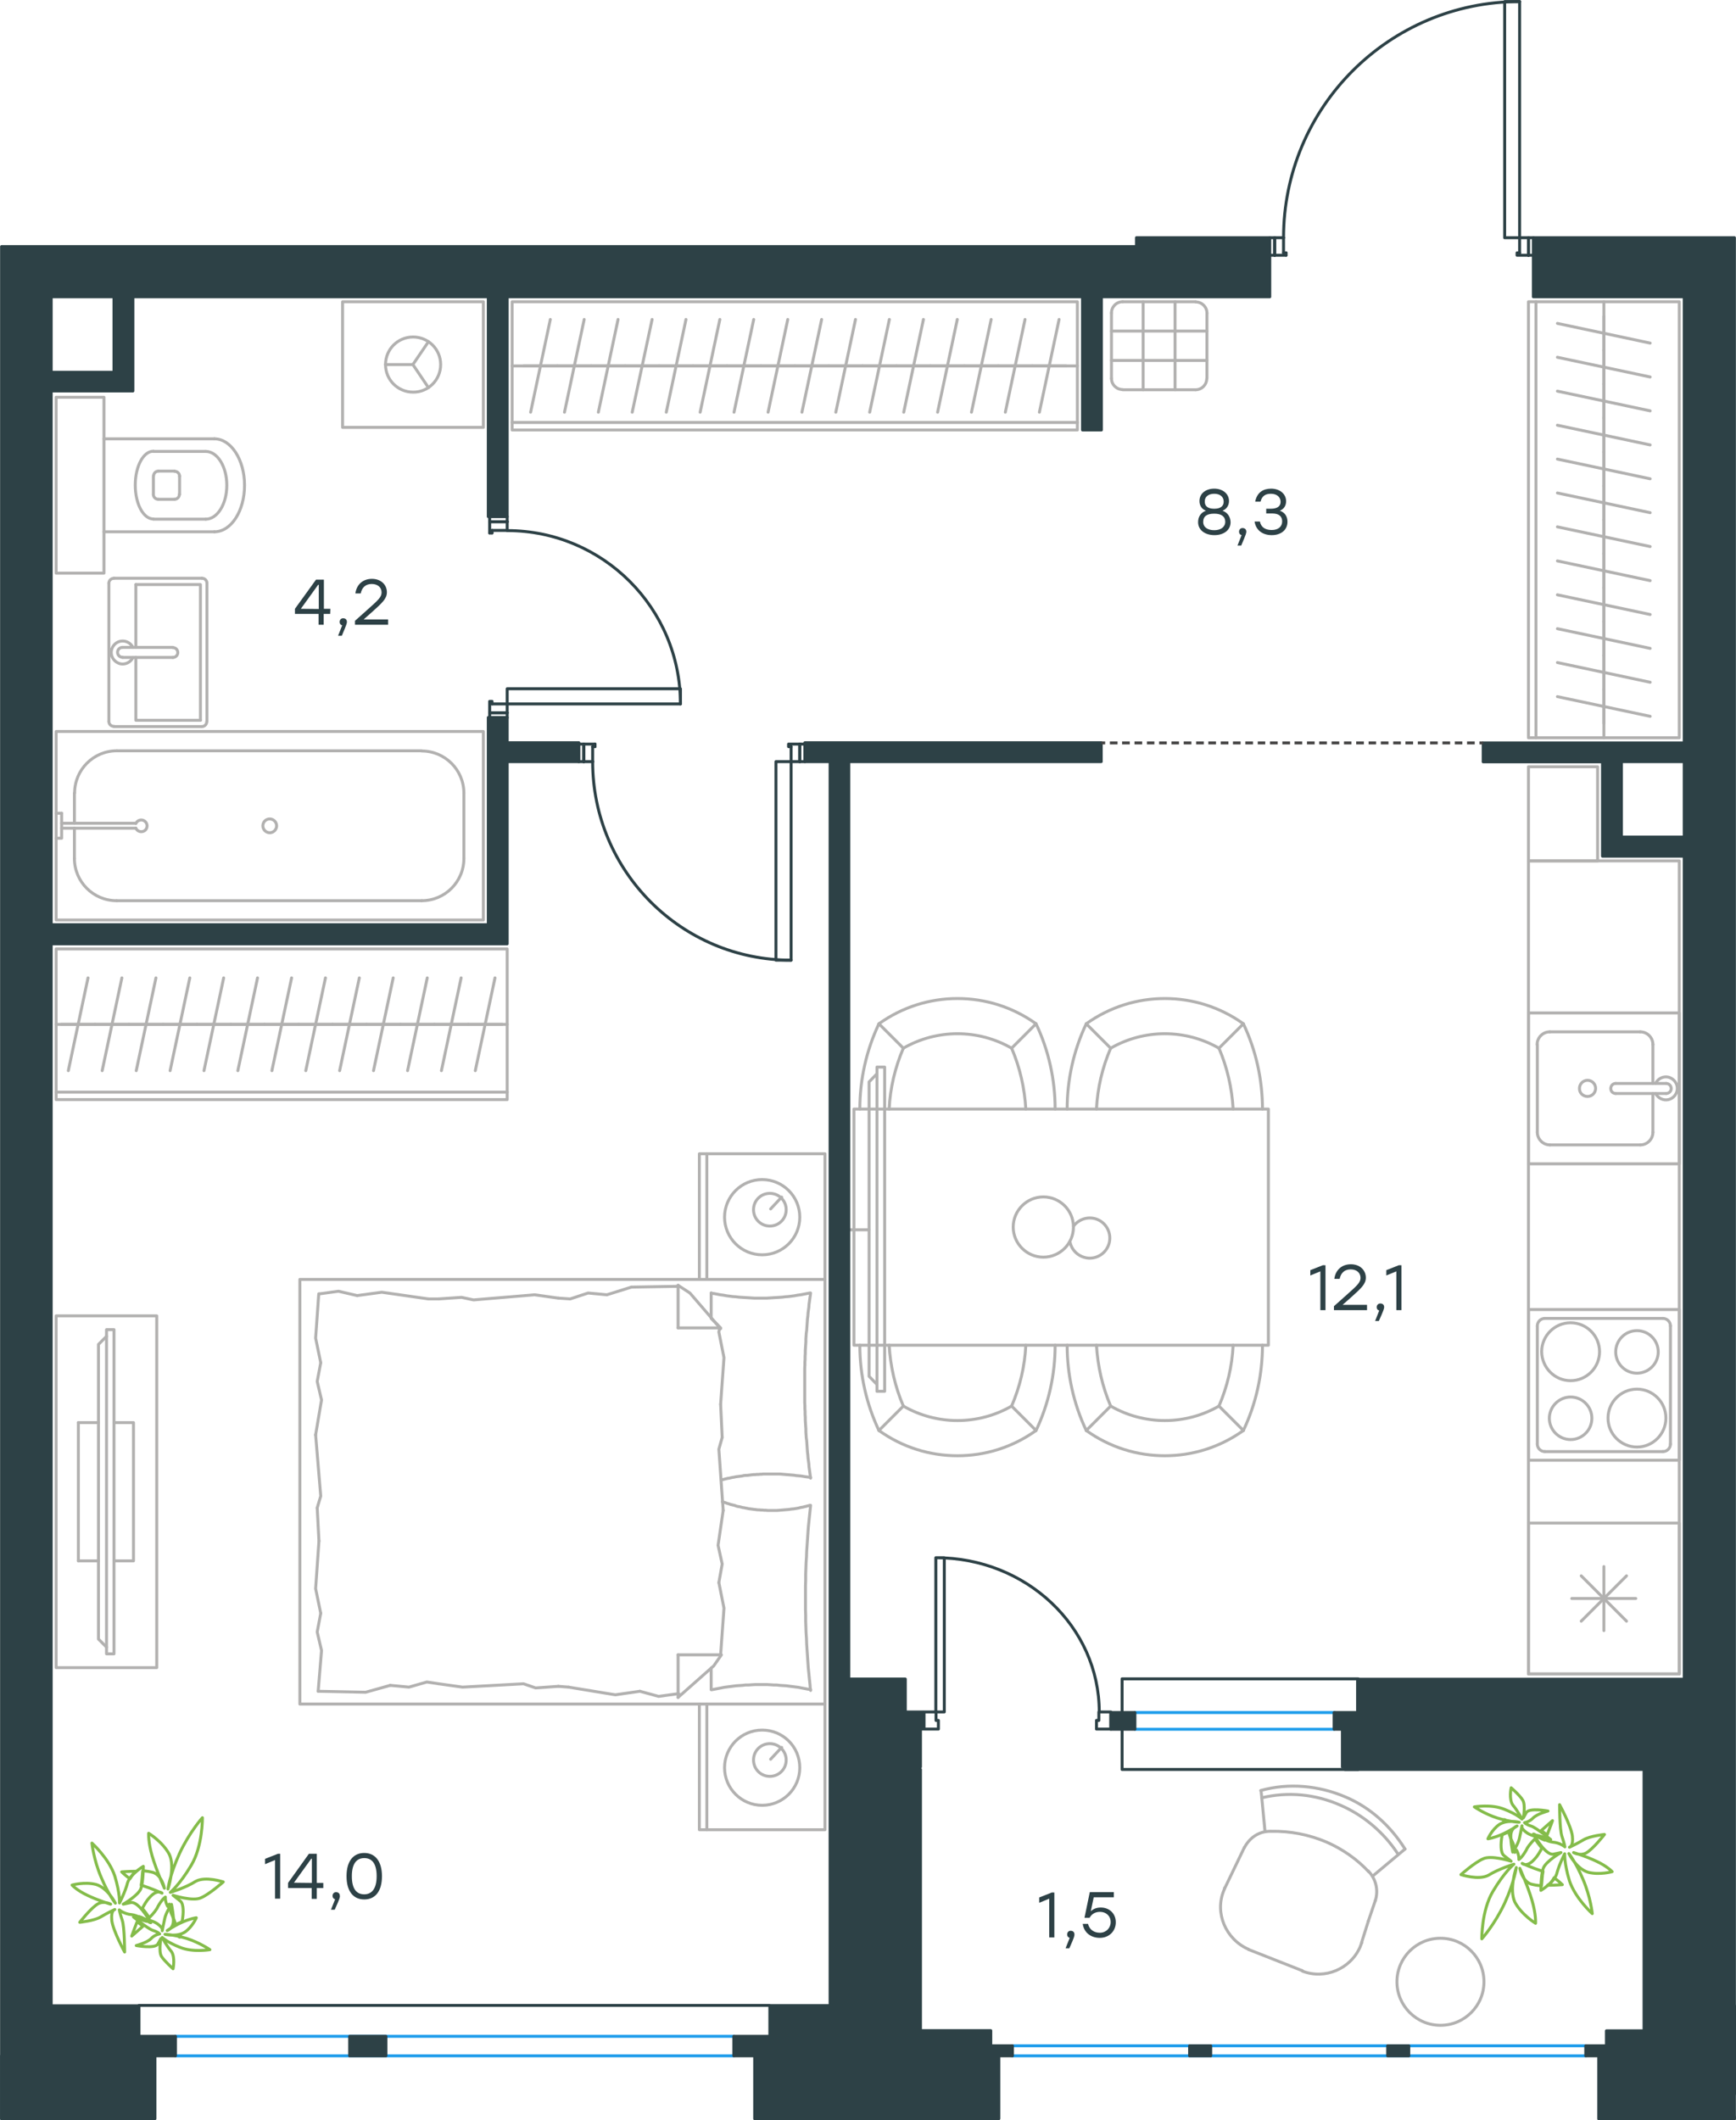<?xml version="1.0" encoding="utf-8"?>
<!-- Generator: Adobe Illustrator 26.5.0, SVG Export Plug-In . SVG Version: 6.00 Build 0)  -->
<svg version="1.1" id="Слой_1" xmlns:xodm="http://www.corel.com/coreldraw/odm/2003"
	 xmlns="http://www.w3.org/2000/svg" xmlns:xlink="http://www.w3.org/1999/xlink" x="0px" y="0px" viewBox="0 0 881.7 1076.5"
	 style="enable-background:new 0 0 881.7 1076.5;" xml:space="preserve">
<style type="text/css">
	.st0{fill:none;stroke:#2D4146;stroke-width:1.5;stroke-linecap:round;stroke-linejoin:round;stroke-miterlimit:10;}
	.st1{fill:none;stroke:#B2B1B0;stroke-width:1.5;stroke-linecap:round;stroke-linejoin:round;stroke-miterlimit:10;}
	.st2{fill:#2D4146;}
	.st3{fill:#2D4146;stroke:#2D4146;stroke-width:1.5;stroke-linecap:round;stroke-linejoin:round;stroke-miterlimit:10;}
	
		.st4{fill-rule:evenodd;clip-rule:evenodd;fill:#2D4146;stroke:#2D4146;stroke-width:1.5;stroke-linecap:round;stroke-linejoin:round;stroke-miterlimit:10;}
	.st5{fill:none;stroke:#1D9CEB;stroke-width:1.5;stroke-linecap:round;stroke-linejoin:round;stroke-miterlimit:10;}
	.st6{fill:none;stroke:#434242;stroke-width:1.5;stroke-miterlimit:10;}
	.st7{fill:none;stroke:#84BC4A;stroke-width:1.5;stroke-linecap:round;stroke-linejoin:round;stroke-miterlimit:10;}
</style>
<g id="Слой_x0020_1">
	<g id="_3010974332480">
		<g>
			<line class="st0" x1="647.4" y1="120.7" x2="644.9" y2="120.7"/>
			<polyline class="st0" points="778.8,120.7 776.3,120.7 771.8,120.7 			"/>
			<line class="st0" x1="651.9" y1="120.7" x2="647.4" y2="120.7"/>
			<path class="st0" d="M771.8,0.8c-66.2,0-119.9,53.7-119.9,119.9"/>
			<line class="st0" x1="647.4" y1="129.6" x2="653.2" y2="129.6"/>
			<line class="st0" x1="776.3" y1="129.6" x2="778.8" y2="129.6"/>
			<line class="st0" x1="771.8" y1="120.7" x2="771.8" y2="128.4"/>
			<polyline class="st0" points="776.3,129.6 770.5,129.6 770.5,128.4 771.8,128.4 			"/>
			<line class="st0" x1="651.9" y1="128.4" x2="653.2" y2="128.4"/>
			<line class="st0" x1="644.9" y1="129.6" x2="647.4" y2="129.6"/>
			<line class="st0" x1="651.9" y1="120.7" x2="651.9" y2="128.4"/>
			<line class="st0" x1="653.2" y1="128.4" x2="653.2" y2="129.6"/>
			<line class="st0" x1="776.3" y1="120.7" x2="776.3" y2="129.6"/>
			<line class="st0" x1="647.4" y1="120.7" x2="647.4" y2="129.6"/>
			<line class="st0" x1="776.3" y1="120.7" x2="776.3" y2="129.6"/>
			<line class="st0" x1="647.4" y1="120.7" x2="647.4" y2="129.6"/>
			<polygon class="st0" points="771.8,92.6 771.8,0.8 764.2,0.8 764.2,28.7 764.2,120.7 771.8,120.7 			"/>
			<line class="st0" x1="257.6" y1="264.9" x2="257.6" y2="262.3"/>
			<polyline class="st0" points="257.6,364.4 257.6,361.9 257.6,357.4 			"/>
			<line class="st0" x1="257.6" y1="269.3" x2="257.6" y2="264.9"/>
			<path class="st0" d="M345.6,357.4c0-48.6-39.4-88-88-88"/>
			<line class="st0" x1="248.7" y1="264.9" x2="248.7" y2="270.6"/>
			<line class="st0" x1="248.7" y1="361.9" x2="248.7" y2="364.4"/>
			<line class="st0" x1="257.6" y1="357.4" x2="249.9" y2="357.4"/>
			<polyline class="st0" points="248.7,361.9 248.7,356.1 249.9,356.1 249.9,357.4 			"/>
			<line class="st0" x1="249.9" y1="269.3" x2="249.9" y2="270.6"/>
			<line class="st0" x1="248.7" y1="262.3" x2="248.7" y2="264.9"/>
			<line class="st0" x1="257.6" y1="269.3" x2="249.9" y2="269.3"/>
			<line class="st0" x1="249.9" y1="270.6" x2="248.7" y2="270.6"/>
			<line class="st0" x1="257.6" y1="361.9" x2="248.7" y2="361.9"/>
			<line class="st0" x1="257.6" y1="264.9" x2="248.7" y2="264.9"/>
			<line class="st0" x1="257.6" y1="361.9" x2="248.7" y2="361.9"/>
			<line class="st0" x1="257.6" y1="264.9" x2="248.7" y2="264.9"/>
			<polygon class="st0" points="285.7,357.4 345.6,357.4 345.6,349.7 317.7,349.7 257.6,349.7 257.6,357.4 			"/>
			<line class="st0" x1="296.5" y1="386.7" x2="293.9" y2="386.7"/>
			<polyline class="st0" points="408.8,386.7 406.2,386.7 401.8,386.7 			"/>
			<line class="st0" x1="301" y1="386.7" x2="296.5" y2="386.7"/>
			<path class="st0" d="M301,386.7c0,55.7,45.1,100.8,100.8,100.8"/>
			<line class="st0" x1="296.5" y1="377.8" x2="302.2" y2="377.8"/>
			<line class="st0" x1="406.2" y1="377.8" x2="408.8" y2="377.8"/>
			<line class="st0" x1="401.8" y1="386.7" x2="401.8" y2="379.1"/>
			<polyline class="st0" points="406.2,377.8 400.5,377.8 400.5,379.1 401.8,379.1 			"/>
			<line class="st0" x1="301" y1="379.1" x2="302.2" y2="379.1"/>
			<line class="st0" x1="293.9" y1="377.8" x2="296.5" y2="377.8"/>
			<line class="st0" x1="301" y1="386.7" x2="301" y2="379.1"/>
			<line class="st0" x1="302.2" y1="379.1" x2="302.2" y2="377.8"/>
			<line class="st0" x1="406.2" y1="386.7" x2="406.2" y2="377.8"/>
			<line class="st0" x1="296.5" y1="386.7" x2="296.5" y2="377.8"/>
			<line class="st0" x1="406.2" y1="386.7" x2="406.2" y2="377.8"/>
			<line class="st0" x1="296.5" y1="386.7" x2="296.5" y2="377.8"/>
			<polygon class="st0" points="401.8,487.5 394.1,487.5 394.1,459.6 394.1,386.7 401.8,386.7 401.8,414.8 			"/>
		</g>
		<g>
			<line class="st1" x1="37.8" y1="435.9" x2="37.8" y2="420.5"/>
			<path class="st1" d="M69,420.5c0.6,1.3,2,2,3.4,1.7c1.4-0.3,2.3-1.5,2.3-2.9s-1-2.6-2.3-2.9c-1.4-0.3-2.8,0.4-3.4,1.7"/>
			<line class="st1" x1="31.3" y1="420.5" x2="69" y2="420.5"/>
			<line class="st1" x1="31.3" y1="418" x2="69" y2="418"/>
			<line class="st1" x1="31.3" y1="412.9" x2="28.5" y2="412.9"/>
			<polyline class="st1" points="31.3,412.9 31.3,425.6 28.5,425.6 			"/>
			<path class="st1" d="M133.5,419.3c0,1.9,1.6,3.5,3.5,3.5c1.9,0,3.5-1.6,3.5-3.5c0-1.9-1.6-3.5-3.5-3.5
				C135.1,415.8,133.5,417.3,133.5,419.3z"/>
			<path class="st1" d="M37.8,435.9c0,11.8,9.6,21.4,21.4,21.4"/>
			<path class="st1" d="M59.3,381.2c-11.8,0-21.4,9.6-21.4,21.4"/>
			<path class="st1" d="M214.2,457.3c11.8,0,21.4-9.6,21.4-21.4"/>
			<path class="st1" d="M235.6,402.7c0-11.8-9.6-21.4-21.4-21.4"/>
			<line class="st1" x1="37.8" y1="402.7" x2="37.8" y2="418"/>
			<line class="st1" x1="59.3" y1="457.3" x2="214.2" y2="457.3"/>
			<line class="st1" x1="235.6" y1="435.9" x2="235.6" y2="402.7"/>
			<line class="st1" x1="214.2" y1="381.2" x2="59.3" y2="381.2"/>
			<polygon class="st1" points="28.5,371.4 28.5,467.1 245.5,467.1 245.5,371.4 			"/>
			<line class="st1" x1="69" y1="328.7" x2="69" y2="296.8"/>
			<polyline class="st1" points="69,333.8 69,365.7 101.8,365.7 			"/>
			<polyline class="st1" points="101.8,365.7 101.8,296.8 69,296.8 			"/>
			<path class="st1" d="M105.1,296.1c0-1.4-1.1-2.5-2.5-2.5"/>
			<path class="st1" d="M102.5,368.9c1.4,0,2.5-1.1,2.5-2.5"/>
			<path class="st1" d="M57.9,293.6c-1.4,0-2.6,1.1-2.6,2.5"/>
			<path class="st1" d="M55.3,366.3c0,1.4,1.1,2.5,2.6,2.5"/>
			<path class="st1" d="M87.8,333.8c1.4,0,2.5-1.1,2.5-2.5c0-1.4-1.1-2.5-2.5-2.5"/>
			<line class="st1" x1="62.2" y1="328.7" x2="87.8" y2="328.7"/>
			<path class="st1" d="M62.2,328.7c-1.4,0-2.5,1.1-2.5,2.5c0,1.4,1.1,2.5,2.5,2.5"/>
			<line class="st1" x1="62.2" y1="333.8" x2="87.8" y2="333.8"/>
			<path class="st1" d="M67.5,328.7c-1.2-2.4-3.9-3.7-6.5-3.1c-2.6,0.6-4.5,3-4.5,5.7c0,2.7,1.9,5,4.5,5.7c2.6,0.6,5.3-0.7,6.5-3.1"
				/>
			<line class="st1" x1="57.9" y1="293.6" x2="102.5" y2="293.6"/>
			<line class="st1" x1="105.1" y1="296.1" x2="105.1" y2="366.3"/>
			<line class="st1" x1="102.5" y1="368.9" x2="57.9" y2="368.9"/>
			<line class="st1" x1="55.3" y1="366.3" x2="55.3" y2="296.1"/>
			<path class="st1" d="M91.2,241.8c0-1.4-1.1-2.5-2.5-2.5"/>
			<path class="st1" d="M88.6,253.5c1.4,0,2.5-1.1,2.5-2.5"/>
			<path class="st1" d="M80.5,239.2c-1.4,0-2.5,1.1-2.5,2.5"/>
			<path class="st1" d="M77.9,251c0,1.4,1.1,2.5,2.5,2.5"/>
			<line class="st1" x1="80.5" y1="239.2" x2="88.6" y2="239.2"/>
			<line class="st1" x1="91.2" y1="241.8" x2="91.2" y2="251"/>
			<line class="st1" x1="88.6" y1="253.5" x2="80.5" y2="253.5"/>
			<line class="st1" x1="77.9" y1="251" x2="77.9" y2="241.8"/>
			<path class="st1" d="M77.9,229.1c-5.1,0-9.2,7.7-9.2,17.2c0,9.5,4.1,17.2,9.2,17.2"/>
			<line class="st1" x1="104.5" y1="229.2" x2="77.9" y2="229.2"/>
			<path class="st1" d="M104.5,263.6c5.9,0,10.7-7.7,10.7-17.2c0-9.5-4.8-17.2-10.7-17.2"/>
			<line class="st1" x1="104.5" y1="263.6" x2="77.9" y2="263.6"/>
			<path class="st1" d="M108.9,270c8.5,0,15.3-10.6,15.3-23.6c0-13-6.9-23.6-15.3-23.6"/>
			<line class="st1" x1="108.9" y1="222.8" x2="52.8" y2="222.8"/>
			<line class="st1" x1="108.9" y1="270" x2="52.8" y2="270"/>
			<polygon class="st1" points="28.5,201.7 52.8,201.7 52.8,291 28.5,291 			"/>
			<polyline class="st1" points="217.6,173.5 209.7,185.1 217.6,196.8 			"/>
			<line class="st1" x1="209.7" y1="185.1" x2="195.7" y2="185.1"/>
			<path class="st1" d="M223.8,185.1c0-7.8-6.3-14-14-14c-7.8,0-14,6.3-14,14c0,7.8,6.3,14,14,14
				C217.5,199.2,223.8,192.9,223.8,185.1z"/>
			<polygon class="st1" points="245.5,153.2 245.5,217 174,217 174,153.2 			"/>
			<path class="st1" d="M797.7,701c8.1,0,14.7-6.6,14.7-14.7c0-8.1-6.6-14.7-14.7-14.7s-14.7,6.6-14.7,14.7
				C783.1,694.4,789.6,701,797.7,701z"/>
			<path class="st1" d="M797.7,730.9c6,0,10.8-4.9,10.8-10.8c0-6-4.9-10.8-10.8-10.8s-10.8,4.9-10.8,10.8
				C786.9,726,791.7,730.9,797.7,730.9z"/>
			<path class="st1" d="M831.4,734.7c8.1,0,14.7-6.6,14.7-14.7c0-8.1-6.6-14.7-14.7-14.7c-8.1,0-14.7,6.6-14.7,14.7
				C816.7,728.1,823.3,734.7,831.4,734.7z"/>
			<path class="st1" d="M831.4,697.2c6,0,10.8-4.9,10.8-10.8c0-6-4.9-10.8-10.8-10.8c-6,0-10.8,4.9-10.8,10.8
				C820.6,692.3,825.4,697.2,831.4,697.2z"/>
			<path class="st1" d="M780.8,733.2c0,2.1,1.7,3.8,3.8,3.8"/>
			<path class="st1" d="M784.6,669.4c-2.1,0-3.8,1.7-3.8,3.8"/>
			<path class="st1" d="M844.6,737c2.1,0,3.8-1.7,3.8-3.8"/>
			<path class="st1" d="M848.4,673.2c0-2.1-1.7-3.8-3.8-3.8"/>
			<line class="st1" x1="780.8" y1="733.2" x2="780.8" y2="673.2"/>
			<line class="st1" x1="844.6" y1="737" x2="784.6" y2="737"/>
			<line class="st1" x1="848.4" y1="673.2" x2="848.4" y2="733.2"/>
			<line class="st1" x1="784.6" y1="669.4" x2="844.6" y2="669.4"/>
			<polygon class="st1" points="852.9,741.4 776.3,741.4 776.3,664.9 852.9,664.9 			"/>
			<polygon class="st1" points="852.9,437.1 852.9,849.9 776.3,849.9 776.3,437.1 			"/>
			<line class="st1" x1="839.5" y1="574.9" x2="839.5" y2="555.2"/>
			<path class="st1" d="M806.3,556.7c2.3,0,4.1-1.9,4.1-4.1c0-2.3-1.9-4.1-4.1-4.1c-2.3,0-4.1,1.9-4.1,4.1
				C802.1,554.9,804,556.7,806.3,556.7z"/>
			<path class="st1" d="M820.6,550.1c-1.4,0-2.5,1.1-2.5,2.6c0,1.4,1.1,2.5,2.5,2.5"/>
			<line class="st1" x1="846.2" y1="555.2" x2="820.6" y2="555.2"/>
			<path class="st1" d="M846.2,555.2c1.4,0,2.6-1.1,2.6-2.5c0-1.4-1.1-2.6-2.6-2.6"/>
			<line class="st1" x1="846.2" y1="550.1" x2="820.6" y2="550.1"/>
			<path class="st1" d="M840.9,555.2c1.2,2.4,3.9,3.7,6.5,3.1c2.6-0.6,4.5-3,4.5-5.7c0-2.7-1.9-5-4.5-5.7c-2.6-0.6-5.3,0.7-6.5,3.1"
				/>
			<path class="st1" d="M833.1,581.3c3.5,0,6.4-2.9,6.4-6.4"/>
			<path class="st1" d="M839.5,530.3c0-3.5-2.9-6.4-6.4-6.4"/>
			<path class="st1" d="M780.8,574.9c0,3.5,2.9,6.4,6.4,6.4"/>
			<path class="st1" d="M787.1,523.9c-3.5,0-6.4,2.9-6.4,6.4"/>
			<line class="st1" x1="833.1" y1="581.3" x2="787.1" y2="581.3"/>
			<line class="st1" x1="780.8" y1="574.9" x2="780.8" y2="530.3"/>
			<line class="st1" x1="787.1" y1="523.9" x2="833.1" y2="523.9"/>
			<line class="st1" x1="839.5" y1="530.3" x2="839.5" y2="550.1"/>
			<polygon class="st1" points="852.9,590.9 776.3,590.9 776.3,514.3 852.9,514.3 			"/>
			<line class="st1" x1="803.1" y1="800.1" x2="826.1" y2="823.1"/>
			<line class="st1" x1="803.1" y1="823.1" x2="826.1" y2="800.1"/>
			<line class="st1" x1="814.6" y1="795.4" x2="814.6" y2="827.9"/>
			<line class="st1" x1="798.3" y1="811.6" x2="830.8" y2="811.6"/>
			<polygon class="st1" points="776.3,773.3 776.3,849.9 852.9,849.9 852.9,773.3 			"/>
			<line class="st1" x1="814.6" y1="160.6" x2="814.6" y2="177.8"/>
			<line class="st1" x1="838.1" y1="174.2" x2="791" y2="164.2"/>
			<line class="st1" x1="814.6" y1="177.8" x2="814.6" y2="195"/>
			<line class="st1" x1="838.1" y1="191.4" x2="791" y2="181.4"/>
			<line class="st1" x1="814.6" y1="195" x2="814.6" y2="212.2"/>
			<line class="st1" x1="838.1" y1="208.6" x2="791" y2="198.6"/>
			<line class="st1" x1="814.6" y1="212.2" x2="814.6" y2="229.5"/>
			<line class="st1" x1="838.1" y1="225.9" x2="791" y2="215.9"/>
			<line class="st1" x1="814.6" y1="229.5" x2="814.6" y2="246.7"/>
			<line class="st1" x1="838.1" y1="243.1" x2="791" y2="233.1"/>
			<line class="st1" x1="814.6" y1="246.7" x2="814.6" y2="263.9"/>
			<line class="st1" x1="838.1" y1="260.3" x2="791" y2="250.3"/>
			<line class="st1" x1="814.6" y1="153.2" x2="814.6" y2="374.6"/>
			<line class="st1" x1="814.6" y1="263.9" x2="814.6" y2="281.1"/>
			<line class="st1" x1="838.1" y1="277.5" x2="791" y2="267.5"/>
			<line class="st1" x1="814.6" y1="281.1" x2="814.6" y2="298.4"/>
			<line class="st1" x1="838.1" y1="294.8" x2="791" y2="284.8"/>
			<line class="st1" x1="814.6" y1="298.4" x2="814.6" y2="315.6"/>
			<line class="st1" x1="838.1" y1="312" x2="791" y2="302"/>
			<line class="st1" x1="814.6" y1="315.6" x2="814.6" y2="332.8"/>
			<line class="st1" x1="838.1" y1="329.2" x2="791" y2="319.2"/>
			<line class="st1" x1="814.6" y1="332.8" x2="814.6" y2="350"/>
			<line class="st1" x1="838.1" y1="346.4" x2="791" y2="336.4"/>
			<line class="st1" x1="814.6" y1="350" x2="814.6" y2="367.3"/>
			<line class="st1" x1="838.1" y1="363.7" x2="791" y2="353.7"/>
			<line class="st1" x1="780.1" y1="153.2" x2="780.1" y2="374.6"/>
			<polygon class="st1" points="852.9,374.6 776.3,374.6 776.3,153.2 852.9,153.2 			"/>
			<path class="st1" d="M564.5,192.1c0,3.2,2.6,5.7,5.7,5.7"/>
			<path class="st1" d="M607.2,197.9c3.2,0,5.7-2.6,5.7-5.7"/>
			<path class="st1" d="M613,159c0-3.2-2.6-5.7-5.7-5.7"/>
			<path class="st1" d="M570.2,153.2c-3.2,0-5.7,2.6-5.7,5.7"/>
			<line class="st1" x1="596.8" y1="153.2" x2="596.8" y2="197.9"/>
			<line class="st1" x1="580.6" y1="153.2" x2="580.6" y2="197.9"/>
			<line class="st1" x1="564.5" y1="168.1" x2="613" y2="168.1"/>
			<line class="st1" x1="564.5" y1="183" x2="613" y2="183"/>
			<line class="st1" x1="613" y1="159" x2="613" y2="192.1"/>
			<line class="st1" x1="607.2" y1="197.9" x2="570.2" y2="197.9"/>
			<line class="st1" x1="564.5" y1="192.1" x2="564.5" y2="159"/>
			<line class="st1" x1="570.2" y1="153.2" x2="607.2" y2="153.2"/>
			<line class="st1" x1="265.9" y1="185.8" x2="283.1" y2="185.8"/>
			<line class="st1" x1="279.5" y1="162.2" x2="269.5" y2="209.3"/>
			<line class="st1" x1="283.1" y1="185.8" x2="300.3" y2="185.8"/>
			<line class="st1" x1="296.7" y1="162.2" x2="286.7" y2="209.3"/>
			<line class="st1" x1="300.3" y1="185.8" x2="317.5" y2="185.8"/>
			<line class="st1" x1="313.9" y1="162.2" x2="303.9" y2="209.3"/>
			<line class="st1" x1="317.5" y1="185.8" x2="334.8" y2="185.8"/>
			<line class="st1" x1="331.2" y1="162.2" x2="321.1" y2="209.3"/>
			<line class="st1" x1="334.8" y1="185.8" x2="352" y2="185.8"/>
			<line class="st1" x1="348.4" y1="162.2" x2="338.4" y2="209.3"/>
			<line class="st1" x1="352" y1="185.8" x2="369.2" y2="185.8"/>
			<line class="st1" x1="365.6" y1="162.2" x2="355.6" y2="209.3"/>
			<line class="st1" x1="369.2" y1="185.8" x2="386.4" y2="185.8"/>
			<line class="st1" x1="382.8" y1="162.2" x2="372.8" y2="209.3"/>
			<line class="st1" x1="386.4" y1="185.8" x2="403.7" y2="185.8"/>
			<line class="st1" x1="400.1" y1="162.2" x2="390.1" y2="209.3"/>
			<line class="st1" x1="403.7" y1="185.8" x2="420.9" y2="185.8"/>
			<line class="st1" x1="417.3" y1="162.2" x2="407.3" y2="209.3"/>
			<line class="st1" x1="420.9" y1="185.8" x2="438.1" y2="185.8"/>
			<line class="st1" x1="434.5" y1="162.2" x2="424.5" y2="209.3"/>
			<line class="st1" x1="260.1" y1="185.8" x2="547.2" y2="185.8"/>
			<line class="st1" x1="438.1" y1="185.8" x2="455.3" y2="185.8"/>
			<line class="st1" x1="451.7" y1="162.2" x2="441.7" y2="209.3"/>
			<line class="st1" x1="455.3" y1="185.8" x2="472.6" y2="185.8"/>
			<line class="st1" x1="469" y1="162.2" x2="459" y2="209.3"/>
			<line class="st1" x1="472.6" y1="185.8" x2="489.8" y2="185.8"/>
			<line class="st1" x1="486.2" y1="162.2" x2="476.2" y2="209.3"/>
			<line class="st1" x1="489.8" y1="185.8" x2="507" y2="185.8"/>
			<line class="st1" x1="503.4" y1="162.2" x2="493.4" y2="209.3"/>
			<line class="st1" x1="507" y1="185.8" x2="524.3" y2="185.8"/>
			<line class="st1" x1="520.6" y1="162.2" x2="510.6" y2="209.3"/>
			<line class="st1" x1="524.3" y1="185.8" x2="541.5" y2="185.8"/>
			<line class="st1" x1="537.9" y1="162.2" x2="527.9" y2="209.3"/>
			<line class="st1" x1="260.1" y1="214.5" x2="547.2" y2="214.5"/>
			<polygon class="st1" points="547.2,153.2 547.2,218.3 260.1,218.3 260.1,153.2 			"/>
			<line class="st1" x1="344.4" y1="653.1" x2="320.7" y2="653.5"/>
			<polyline class="st1" points="366,713 367.7,689.3 365.1,676.3 365.5,674.2 			"/>
			<polyline class="st1" points="366,840.2 367.7,816.5 365.1,803.5 			"/>
			<polyline class="st1" points="367.3,766.9 365.1,735.8 366.8,729.8 			"/>
			<polyline class="st1" points="365.1,803.5 366.8,794.1 364.7,784.6 367.3,766.9 			"/>
			<line class="st1" x1="366.8" y1="729.8" x2="366" y2="713"/>
			<polyline class="st1" points="361.2,656.5 362,656.7 362.8,656.8 364.3,657.1 365.9,657.4 367.4,657.6 369,657.9 370.6,658.1 
				372.1,658.3 373.7,658.4 375.3,658.6 376.9,658.7 378.4,658.8 380,658.9 381.6,659 383.1,659.1 384.7,659.1 385.5,659.1 
				386.2,659.1 387,659.1 387.8,659.1 388.6,659.1 389.4,659.1 391,659 392.6,658.9 394.2,658.8 395.8,658.7 397.3,658.6 
				398.9,658.4 400.4,658.3 402,658.1 403.5,657.9 405.1,657.6 406.6,657.4 408.2,657.1 409.7,656.8 411.2,656.5 			"/>
			<polyline class="st1" points="411.7,656.5 411.5,658 411.3,659.4 411.1,660.9 410.9,662.3 410.8,663.8 410.6,665.2 410.4,666.7 
				410.3,668.2 410.1,669.6 410,671.1 409.9,672.5 409.8,674 409.7,675.5 409.5,676.9 409.4,678.4 409.3,679.8 409.3,681.3 
				409.2,682.8 409.1,684.3 409,685.7 409,687.2 408.9,688.7 408.9,690.1 408.8,691.6 408.8,693.1 408.7,694.6 408.7,696.1 
				408.7,697.5 408.7,699 408.7,700.5 408.7,702 408.7,703.5 408.7,705 408.7,706.4 408.7,707.9 408.7,709.3 408.7,710.8 
				408.7,712.3 408.8,713.7 408.8,715.2 408.9,716.7 408.9,718.2 409,719.6 409,721.1 409.1,722.6 409.2,724.1 409.3,725.5 
				409.3,727 409.4,728.5 409.5,730 409.7,731.4 409.8,732.9 409.9,734.4 410,735.9 410.1,737.3 410.3,738.8 410.4,740.3 
				410.6,741.7 410.8,743.2 410.9,744.7 411.1,746.1 411.3,747.6 411.5,749.1 411.7,750.5 			"/>
			<polyline class="st1" points="288.8,856.6 312.5,860.5 325,858.7 			"/>
			<polyline class="st1" points="325,858.7 334.5,861.3 344,860 344.8,860 			"/>
			<line class="st1" x1="283.6" y1="856.2" x2="288.8" y2="856.6"/>
			<polyline class="st1" points="222.8,854.9 234.9,856.6 265.9,854.9 272,857 283.6,856.2 			"/>
			<polyline class="st1" points="161.6,858.7 185.7,859.2 198.2,855.7 			"/>
			<polyline class="st1" points="198.2,855.7 207.7,856.6 216.8,854 222.8,854.9 			"/>
			<polyline class="st1" points="217.6,659.5 193.9,656.1 181.4,657.8 			"/>
			<polyline class="st1" points="181.4,657.8 171.9,655.6 162.4,656.9 			"/>
			<line class="st1" x1="222.8" y1="659.5" x2="217.6" y2="659.5"/>
			<polyline class="st1" points="283.6,659.1 271.5,657.4 240.5,660 234.4,658.7 222.8,659.5 			"/>
			<line class="st1" x1="320.7" y1="653.5" x2="308.2" y2="657.4"/>
			<polyline class="st1" points="308.2,657.4 298.7,656.5 289.6,659.5 283.6,659.1 			"/>
			<polyline class="st1" points="411.7,750.1 409.2,749.8 406.8,749.4 405.6,749.3 404.4,749.2 403.2,749 402,748.9 400.8,748.8 
				399.6,748.7 398.5,748.6 397.3,748.5 396.1,748.4 395,748.4 393.8,748.4 392.7,748.4 391.9,748.4 391,748.4 390.2,748.4 
				389.3,748.4 388.5,748.4 387.6,748.4 386.8,748.5 386,748.5 385.2,748.6 384.3,748.6 383.5,748.7 382.7,748.7 381.8,748.8 
				381,748.9 380.2,749 379.4,749.1 378.6,749.1 377.7,749.2 376.9,749.4 376.1,749.5 375.3,749.6 374.5,749.7 373.7,749.8 
				372.9,750 372.1,750.1 371.2,750.3 370.4,750.5 369.6,750.6 368.8,750.8 368,751 367.2,751.2 366.4,751.4 			"/>
			<polyline class="st1" points="411.7,857.9 410.9,857.7 410.1,857.6 408.6,857.3 407,857 405.5,856.7 403.9,856.5 402.3,856.3 
				400.7,856.1 399.2,855.9 397.6,855.8 396,855.7 394.4,855.5 392.9,855.5 391.3,855.4 389.7,855.3 388.2,855.3 387.4,855.3 
				386.7,855.3 385.9,855.3 385,855.3 384.2,855.3 383.4,855.3 381.8,855.4 380.3,855.5 378.7,855.5 377.1,855.7 375.5,855.8 
				374,855.9 372.4,856.1 370.9,856.3 369.3,856.5 367.8,856.7 366.3,857 364.7,857.3 363.2,857.6 361.6,857.9 			"/>
			<polyline class="st1" points="366.9,762.5 367.8,762.8 368.6,763 369.3,763.3 370.1,763.5 370.9,763.8 371.7,764 372.5,764.2 
				373.3,764.4 374,764.7 374.8,764.9 375.6,765 376.4,765.2 377.1,765.4 377.9,765.5 378.7,765.7 379.4,765.8 380.2,766 381,766.1 
				381.8,766.2 382.5,766.3 383.3,766.4 384.1,766.5 384.9,766.6 385.7,766.6 386.5,766.7 387.3,766.7 388.1,766.8 388.9,766.8 
				389.8,766.9 390.6,766.9 391.4,766.9 392.3,766.9 393.5,766.9 394.7,766.9 395.9,766.8 397.1,766.7 398.3,766.6 399.5,766.5 
				400.7,766.4 401.9,766.2 403.1,766.1 404.3,765.9 405.5,765.7 406.6,765.4 407.8,765.2 409,764.9 409.5,764.8 410.1,764.6 
				410.7,764.5 411.2,764.3 			"/>
			<polyline class="st1" points="411.7,764.3 411.4,767.2 411.1,770.1 410.8,773 410.5,776 410.3,778.9 410.1,781.8 409.9,784.7 
				409.7,787.6 409.6,790.6 409.4,793.5 409.3,796.5 409.2,799.4 409.2,802.4 409.1,805.3 409.1,806.8 409.1,808.3 409.1,809.8 
				409.1,811.3 409.1,812.8 409.1,814.2 409.1,817.1 409.2,820.1 409.2,823 409.3,826 409.4,828.9 409.6,831.9 409.7,834.8 
				409.9,837.8 410.1,840.7 410.3,843.7 410.5,846.6 410.8,849.5 411.1,852.5 411.4,855.4 411.5,856.8 411.7,858.3 			"/>
			<polyline class="st1" points="162,782.4 160.3,806.6 162.9,819.1 			"/>
			<polyline class="st1" points="162.9,819.1 161.1,828.6 163.3,838 161.6,858.7 			"/>
			<polyline class="st1" points="161.9,656.9 160.3,679.4 162.9,691.9 			"/>
			<polyline class="st1" points="160.3,728.5 162.9,759.6 161.1,765.6 			"/>
			<polyline class="st1" points="162.9,691.9 161.1,701.4 163.3,710.8 160.3,728.5 			"/>
			<line class="st1" x1="161.1" y1="765.6" x2="162" y2="782.4"/>
			<line class="st1" x1="344.4" y1="861.8" x2="344.4" y2="840.2"/>
			<polyline class="st1" points="366,674.6 350.4,656.5 344.4,652.6 			"/>
			<line class="st1" x1="366" y1="840.2" x2="344.4" y2="840.2"/>
			<line class="st1" x1="361.2" y1="656.5" x2="361.2" y2="669.1"/>
			<polyline class="st1" points="344.4,861.8 362.5,845.8 366.4,840.2 			"/>
			<line class="st1" x1="344.4" y1="652.6" x2="344.4" y2="674.2"/>
			<polyline class="st1" points="361.2,669.4 366,674.2 344.4,674.2 			"/>
			<line class="st1" x1="361.2" y1="846.9" x2="361.2" y2="857.9"/>
			<line class="st1" x1="391.4" y1="613.8" x2="397" y2="607.8"/>
			<path class="st1" d="M391,605.9c-4.6,0-8.3,3.7-8.3,8.3c0,4.6,3.7,8.3,8.3,8.3c4.6,0,8.3-3.7,8.3-8.3
				C399.3,609.6,395.6,605.9,391,605.9z"/>
			<path class="st1" d="M387.1,598.9c-10.6,0-19.1,8.6-19.1,19.1c0,10.6,8.6,19.1,19.1,19.1c10.6,0,19.1-8.6,19.1-19.1
				C406.2,607.5,397.7,598.9,387.1,598.9z"/>
			<line class="st1" x1="391.4" y1="893.2" x2="397" y2="887.2"/>
			<path class="st1" d="M391,885.3c-4.6,0-8.3,3.7-8.3,8.3c0,4.6,3.7,8.3,8.3,8.3c4.6,0,8.3-3.7,8.3-8.3
				C399.3,889.1,395.6,885.3,391,885.3z"/>
			<path class="st1" d="M387.1,878.4c-10.6,0-19.1,8.6-19.1,19.1c0,10.6,8.6,19.1,19.1,19.1c10.6,0,19.1-8.6,19.1-19.1
				C406.2,886.9,397.7,878.4,387.1,878.4z"/>
			<line class="st1" x1="359" y1="649.6" x2="359" y2="585.8"/>
			<line class="st1" x1="359" y1="929" x2="359" y2="865.2"/>
			<polyline class="st1" points="419,649.6 419,585.8 355.2,585.8 355.2,649.6 			"/>
			<polyline class="st1" points="419,865.2 419,929 355.2,929 355.2,865.2 			"/>
			<polygon class="st1" points="419,649.6 152.3,649.6 152.3,865.2 419,865.2 			"/>
			<polygon class="st1" points="28.5,846.7 79.6,846.7 79.6,668.1 28.5,668.1 			"/>
			<line class="st1" x1="39.8" y1="722.3" x2="50" y2="722.3"/>
			<line class="st1" x1="39.8" y1="792.5" x2="50" y2="792.5"/>
			<polyline class="st1" points="54.1,836.3 50,832.2 50,682.6 54.1,678.5 			"/>
			<polygon class="st1" points="54.1,839.7 57.9,839.7 57.9,675.1 54.1,675.1 			"/>
			<polyline class="st1" points="57.9,792.5 67.8,792.5 67.8,722.3 57.9,722.3 			"/>
			<line class="st1" x1="39.8" y1="722.3" x2="39.8" y2="792.5"/>
			<line class="st1" x1="31.1" y1="520.1" x2="48.3" y2="520.1"/>
			<line class="st1" x1="44.7" y1="496.5" x2="34.7" y2="543.6"/>
			<line class="st1" x1="48.3" y1="520.1" x2="65.5" y2="520.1"/>
			<line class="st1" x1="61.9" y1="496.5" x2="51.9" y2="543.6"/>
			<line class="st1" x1="65.5" y1="520.1" x2="82.8" y2="520.1"/>
			<line class="st1" x1="79.2" y1="496.5" x2="69.2" y2="543.6"/>
			<line class="st1" x1="82.8" y1="520.1" x2="100" y2="520.1"/>
			<line class="st1" x1="96.4" y1="496.5" x2="86.4" y2="543.6"/>
			<line class="st1" x1="100" y1="520.1" x2="117.2" y2="520.1"/>
			<line class="st1" x1="113.6" y1="496.5" x2="103.6" y2="543.6"/>
			<line class="st1" x1="117.2" y1="520.1" x2="134.4" y2="520.1"/>
			<line class="st1" x1="130.8" y1="496.5" x2="120.8" y2="543.6"/>
			<line class="st1" x1="134.4" y1="520.1" x2="151.7" y2="520.1"/>
			<line class="st1" x1="148.1" y1="496.5" x2="138.1" y2="543.6"/>
			<line class="st1" x1="28.5" y1="520.1" x2="257.6" y2="520.1"/>
			<line class="st1" x1="151.7" y1="520.1" x2="168.9" y2="520.1"/>
			<line class="st1" x1="165.3" y1="496.5" x2="155.3" y2="543.6"/>
			<line class="st1" x1="168.9" y1="520.1" x2="186.1" y2="520.1"/>
			<line class="st1" x1="182.5" y1="496.5" x2="172.5" y2="543.6"/>
			<line class="st1" x1="186.1" y1="520.1" x2="203.4" y2="520.1"/>
			<line class="st1" x1="199.7" y1="496.5" x2="189.7" y2="543.6"/>
			<line class="st1" x1="203.4" y1="520.1" x2="220.6" y2="520.1"/>
			<line class="st1" x1="217" y1="496.5" x2="207" y2="543.6"/>
			<line class="st1" x1="220.6" y1="520.1" x2="237.8" y2="520.1"/>
			<line class="st1" x1="234.2" y1="496.5" x2="224.2" y2="543.6"/>
			<line class="st1" x1="237.8" y1="520.1" x2="255" y2="520.1"/>
			<line class="st1" x1="251.4" y1="496.5" x2="241.4" y2="543.6"/>
			<line class="st1" x1="28.5" y1="554.5" x2="257.6" y2="554.5"/>
			<polygon class="st1" points="257.6,481.8 257.6,558.3 28.5,558.3 28.5,481.8 			"/>
			<line class="st1" x1="441.3" y1="624.4" x2="431.1" y2="624.4"/>
			<polyline class="st1" points="445.4,545.2 441.4,549.3 441.4,698.8 445.4,702.9 			"/>
			<polygon class="st1" points="445.4,541.8 449.3,541.8 449.3,706.4 445.4,706.4 			"/>
			<path class="st1" d="M631.5,726.3c6.4-13.5,9.7-28.3,9.7-43.3"/>
			<path class="st1" d="M542,683c0,15,3.3,29.8,9.7,43.3"/>
			<path class="st1" d="M551.7,726.3c23.8,17.1,56,17.1,79.8,0"/>
			<line class="st1" x1="564.1" y1="713.9" x2="551.7" y2="726.3"/>
			<line class="st1" x1="619.1" y1="713.9" x2="631.5" y2="726.3"/>
			<path class="st1" d="M564.1,713.9c17,9.8,38,9.8,55,0"/>
			<path class="st1" d="M619.1,713.9c4.2-9.8,6.7-20.2,7.2-30.9"/>
			<path class="st1" d="M556.9,683c0.6,10.6,3,21.1,7.2,30.9"/>
			<path class="st1" d="M526.2,726.3c6.4-13.5,9.7-28.3,9.7-43.3"/>
			<path class="st1" d="M436.7,683c0,15,3.3,29.8,9.7,43.3"/>
			<path class="st1" d="M446.4,726.3c23.8,17.1,56,17.1,79.8,0"/>
			<line class="st1" x1="458.8" y1="713.9" x2="446.4" y2="726.3"/>
			<line class="st1" x1="513.8" y1="713.9" x2="526.2" y2="726.3"/>
			<path class="st1" d="M458.8,713.9c17,9.8,38,9.8,55,0"/>
			<path class="st1" d="M513.8,713.9c4.2-9.8,6.7-20.2,7.2-30.9"/>
			<path class="st1" d="M451.6,683c0.6,10.6,3,21.1,7.2,30.9"/>
			<path class="st1" d="M641.2,563.1c0-15-3.3-29.8-9.7-43.3"/>
			<path class="st1" d="M551.7,519.8c-6.4,13.5-9.7,28.3-9.7,43.3"/>
			<path class="st1" d="M631.5,519.8c-23.8-17.1-56-17.1-79.8,0"/>
			<line class="st1" x1="564.1" y1="532.2" x2="551.7" y2="519.8"/>
			<line class="st1" x1="619.1" y1="532.2" x2="631.5" y2="519.8"/>
			<path class="st1" d="M619.1,532.2c-17-9.8-38-9.8-55,0"/>
			<path class="st1" d="M626.3,563.1c-0.6-10.6-3-21.1-7.2-30.9"/>
			<path class="st1" d="M564.1,532.2c-4.2,9.8-6.7,20.2-7.2,30.9"/>
			<path class="st1" d="M535.9,563.1c0-15-3.3-29.8-9.7-43.3"/>
			<path class="st1" d="M446.4,519.8c-6.4,13.5-9.7,28.3-9.7,43.3"/>
			<path class="st1" d="M526.2,519.8c-23.8-17.1-56-17.1-79.8,0"/>
			<line class="st1" x1="458.8" y1="532.2" x2="446.4" y2="519.8"/>
			<line class="st1" x1="513.8" y1="532.2" x2="526.2" y2="519.8"/>
			<path class="st1" d="M513.8,532.2c-17-9.8-38-9.8-55,0"/>
			<path class="st1" d="M521,563.1c-0.6-10.6-3-21.1-7.2-30.9"/>
			<path class="st1" d="M458.8,532.2c-4.2,9.8-6.7,20.2-7.2,30.9"/>
			<path class="st1" d="M543.4,630.3c0.8,4.8,4.9,8.3,9.8,8.5c4.9,0.1,9.1-3.2,10.2-7.9c1.1-4.7-1.3-9.6-5.7-11.6
				c-4.4-2-9.6-0.6-12.5,3.3"/>
			<path class="st1" d="M545.2,623c0-8.5-6.9-15.3-15.3-15.3s-15.3,6.9-15.3,15.3s6.9,15.3,15.3,15.3
				C538.3,638.3,545.2,631.5,545.2,623z"/>
			<polygon class="st1" points="644.2,563.1 644.2,683 433.7,683 433.7,563.1 			"/>
			<polygon class="st1" points="811.4,389.3 811.4,437.1 776.3,437.1 776.3,389.3 			"/>
		</g>
		<path class="st2" d="M672.1,642.3l-6.6,2.6v2.7l5.1-2.1v19.7h2.6v-22.8H672.1z M694.3,662.5h-12.4l4.3-3.8c5.1-4.6,7.5-6.7,7.5-10
			c0-3.8-3-6.8-7.6-6.8c-4.5,0-7.8,2.8-8.4,7.4h2.7c0.6-2.9,2.4-4.8,5.6-4.8c3.1,0,5,1.8,5,4.3c0,2.3-1.6,3.8-7,8.6l-6.5,5.8v2h16.8
			L694.3,662.5L694.3,662.5z M703,663.7c0-1.5-1.1-1.9-1.9-1.9c-1.1,0-1.9,0.8-1.9,1.9c0,0.9,0.5,1.5,1.3,1.7l-2.1,5.3h1.9
			C702.9,665,703,664.2,703,663.7L703,663.7z M710.7,642.3l-6.6,2.6v2.7l5.1-2.1v19.7h2.6v-22.8H710.7z"/>
		<path class="st2" d="M141.2,941.2l-6.6,2.6v2.7l5.1-2.1V964h2.6v-22.8H141.2L141.2,941.2z M164.2,956h-3.3v-14.8h-4L146.3,956v2.6
			h12v5.5h2.6v-5.5h3.3V956z M149.3,955.9l8.8-12.2h0.3V956L149.3,955.9z M172.6,962.6c0-1.5-1.1-1.9-1.9-1.9
			c-1.1,0-1.8,0.8-1.8,1.9c0,0.9,0.5,1.5,1.3,1.7l-2.1,5.3h1.9C172.6,963.9,172.7,963.2,172.6,962.6L172.6,962.6z M185,940.8
			c-5.6,0-9,4.2-9,11.8c0,7.6,3.4,11.8,9,11.8c5.7,0,9-4.3,9-11.8C194,945.1,190.6,940.8,185,940.8z M185,961.8
			c-3.8,0-6.3-2.6-6.3-9.2c0-6.6,2.6-9.2,6.3-9.2c3.8,0,6.3,2.6,6.3,9.2C191.3,959.1,188.7,961.8,185,961.8z"/>
		<path class="st2" d="M167.8,309.1h-3.3v-14.8h-4l-10.7,14.8v2.6h12v5.5h2.6v-5.5h3.3L167.8,309.1L167.8,309.1z M152.8,309.1
			l8.8-12.2h0.3v12.3L152.8,309.1z M176.2,315.8c0-1.5-1.1-1.9-1.9-1.9c-1.1,0-1.8,0.8-1.8,1.9c0,0.9,0.5,1.5,1.3,1.7l-2.1,5.3h1.9
			C176.1,317,176.2,316.3,176.2,315.8L176.2,315.8z M197.1,314.5h-12.4l4.3-3.8c5.1-4.6,7.5-6.7,7.5-10c0-3.8-3-6.8-7.6-6.8
			c-4.5,0-7.8,2.8-8.4,7.4h2.7c0.6-2.9,2.4-4.8,5.6-4.8c3.1,0,5,1.8,5,4.3c0,2.3-1.6,3.8-7,8.6l-6.5,5.8v2h16.8L197.1,314.5
			L197.1,314.5z"/>
		<path class="st2" d="M620.9,259.3c2.1-0.8,3.3-2.7,3.3-4.9c0-3.8-3.3-6.3-7.5-6.3c-4.2,0-7.5,2.4-7.5,6.3c0,2.2,1.1,4.1,3.3,4.9
			c-2.6,0.9-4,3.1-4,5.8c0,4.1,3.6,6.6,8.3,6.6c4.6,0,8.2-2.4,8.2-6.6C624.9,262.4,623.5,260.2,620.9,259.3L620.9,259.3z
			 M616.7,250.7c2.9,0,4.8,1.5,4.8,4c0,2.1-1.4,3.6-4.8,3.6c-3.5,0-4.8-1.5-4.8-3.6C611.8,252.2,613.8,250.7,616.7,250.7z
			 M616.7,269.2c-3.3,0-5.6-1.5-5.6-4.2c0-2.9,1.9-4.2,5.6-4.2c3.6,0,5.6,1.4,5.6,4.2C622.2,267.7,619.9,269.2,616.7,269.2z
			 M633,270c0-1.5-1.1-1.9-1.9-1.9c-1.1,0-1.8,0.8-1.8,1.9c0,0.9,0.5,1.5,1.3,1.7l-2.1,5.3h1.9C632.9,271.2,633,270.5,633,270
			L633,270z M650,259.3c2.1-0.8,3.2-2.6,3.2-4.8c0-3.8-3.3-6.4-7.6-6.4c-4,0-7.2,1.9-8.1,6.6h2.7c0.8-3,2.6-4,5.3-4
			c2.9,0,4.9,1.6,4.9,4.1c0,2.2-1.6,3.5-5,3.5h-2.3v2.4h3.1c3.6,0,5,1.7,5,4c0,2.7-2,4.4-5.3,4.4c-3,0-5.4-1.2-6-4.3h-2.7
			c0.7,4.7,4.4,6.9,8.7,6.9c4.7,0,8-2.6,8-6.8C653.9,262.2,652.5,260.1,650,259.3L650,259.3z"/>
		<path class="st2" d="M534.4,960.8l-6.6,2.6v2.7l5.1-2.1v19.7h2.6v-22.8H534.4z M545.7,982.2c0-1.5-1.1-1.9-1.9-1.9
			c-1.1,0-1.8,0.8-1.8,1.9c0,0.9,0.5,1.5,1.3,1.7l-2.1,5.3h1.9C545.7,983.5,545.7,982.8,545.7,982.2L545.7,982.2z M559.1,968.5
			c-2.2,0-3.8,0.7-5.1,1.9l1.5-7.1h10.2v-2.6h-12.2l-2.7,13h2.6c1-1.8,2.7-3,5.3-3c3.1,0,5.4,2.1,5.4,5.2c0,3-2.3,5.4-5.5,5.4
			c-3,0-5.3-1.6-6-4.5h-2.7c0.7,4.7,4.4,7.1,8.7,7.1c4.6,0,8.1-3.3,8.1-7.9C566.7,971.4,563.3,968.5,559.1,968.5L559.1,968.5z"/>
		<path class="st3" d="M880.9,1074.7h-67.6V1044v-0.1l-1.3,0.1v30.8v1h68.9L880.9,1074.7L880.9,1074.7z M880.9,1018.3L880.9,1018.3
			l0-165.9V515.6h0V506h0v-74.6V236.8h0v-9.6v-40.8v-25.5h0v-25.5h0v-14.7H778.8v4.5v25.5h76.6v226.5H753.3v9.6h60.6v44.7v3.2h9.6
			h31.9v417.9H689.5V878h-6.4h-1.3v19.1h1.3v1.3H835v132.7h-19.1v1.3v10.2v1.3h20.4v12.8v6.4h44.7V1018.3L880.9,1018.3z
			 M607.2,120.7h-30v4.5H313.1v0h-9.6v0H179.1H26H10v0H0.8v950.6h77.5v-1V1063v-19v-0.1L77,1044v-0.1h-6.4v-25.5H26V852.5V479.2
			h231.6v-9.6v-67.7v-15.2h36.4v-9.6h-36.4v-12.8H248v37.5v67.7H26V303.8V198.5h31.9h9.6V189v-38.3h111.7H248v111.6h9.6V150.7h292.2
			v67.6h9.6v-67.6h85.5v-25.5v-4.5L607.2,120.7L607.2,120.7L607.2,120.7z M855.4,425h-31.9v-38.3h31.9V425z M836.3,897.3v-0.2h19.1
			L836.3,897.3z M57.9,189H26v-38.3h31.9V189z M408.8,386.7h12.8v465.7v165.9h-30.6v25.5h-6.4l-1.3,0.1v30.8v1H507v-1v-6.6V1044
			v-0.1l-1.3,0.1v24.1v6.6H384.5V1063h81.7v-6.4v-12.8h37v-1.3v-10.2v-1.3h-35.7V898.4h-1.3v-1.3h1.3V878h-1.3h-6.4v-25.5h-12.8
			h-15.9V386.7h128.2v-9.6H408.8L408.8,386.7L408.8,386.7z"/>
		<path class="st4" d="M880.9,1043.8h-68.6v31.9h68.6V1043.8z M0.8,1043.8v31.9h77.9v-31.9H0.8z M383.5,1043.8h123.8v31.9H383.5
			L383.5,1043.8L383.5,1043.8z"/>
		<g>
			<line class="st0" x1="70.6" y1="1018.2" x2="390.7" y2="1018.2"/>
			<line class="st5" x1="89.1" y1="1043.8" x2="372.7" y2="1043.8"/>
			<line class="st5" x1="89.1" y1="1033.9" x2="372.7" y2="1033.9"/>
			<polygon class="st4" points="89.1,1033.9 70.6,1033.9 70.6,1043.8 89.1,1043.8 			"/>
			<polygon class="st4" points="177.6,1033.9 196,1033.9 196,1043.8 177.6,1043.8 			"/>
			<polygon class="st4" points="372.7,1033.9 391,1033.9 391,1043.8 372.7,1043.8 			"/>
		</g>
		<g>
			<path class="st0" d="M475.3,790.9h4.3v78.3h-4.3V790.9 M475.4,790.9c45.8,0,82.9,35,82.9,78.3 M564.2,877.9h-7.3v-4.4h1.2v-4.3
				h6.1V877.9 M469.3,877.9v-8.7h6.1v4.3h1.2v4.4H469.3"/>
			<g>
				<line class="st5" x1="677.9" y1="869.5" x2="576.4" y2="869.5"/>
				<line class="st5" x1="677.6" y1="878" x2="576.4" y2="878"/>
				<polygon class="st0" points="689.8,898.4 569.9,898.4 569.9,852.4 689.8,852.4 				"/>
				<polygon class="st4" points="689.8,878 677.6,878 677.6,869.5 689.8,869.5 				"/>
				<polygon class="st4" points="576.4,878 564.2,878 564.2,869.5 576.4,869.5 				"/>
			</g>
			<polygon class="st4" points="468.7,869.2 460.1,869.2 460.1,877.9 468.7,877.9 			"/>
		</g>
		<g>
			<line class="st5" x1="805.4" y1="1043.8" x2="514.2" y2="1043.8"/>
			<line class="st5" x1="805.4" y1="1038.7" x2="514.2" y2="1038.7"/>
			<polygon class="st4" points="514.2,1043.8 503.5,1043.8 503.5,1038.7 514.2,1038.7 			"/>
			<polygon class="st4" points="816.2,1043.8 805.4,1043.8 805.4,1038.7 816.2,1038.7 			"/>
			<polygon class="st4" points="614.9,1043.8 604.2,1043.8 604.2,1038.7 614.9,1038.7 			"/>
			<polygon class="st4" points="715.5,1043.8 704.8,1043.8 704.8,1038.7 715.5,1038.7 			"/>
		</g>
		<g>
			<line class="st6" x1="559.4" y1="377.2" x2="561.3" y2="377.2"/>
			<line id="_1" class="st6" x1="563.7" y1="377.2" x2="567.6" y2="377.2"/>
			<line id="_2" class="st6" x1="569.9" y1="377.2" x2="573.8" y2="377.2"/>
			<line id="_3" class="st6" x1="576.2" y1="377.2" x2="580.1" y2="377.2"/>
			<line id="_4" class="st6" x1="582.5" y1="377.2" x2="586.3" y2="377.2"/>
			<line id="_5" class="st6" x1="588.7" y1="377.2" x2="592.6" y2="377.2"/>
			<line id="_6" class="st6" x1="595" y1="377.2" x2="598.8" y2="377.2"/>
			<line id="_7" class="st6" x1="601.2" y1="377.2" x2="605.1" y2="377.2"/>
			<line id="_8" class="st6" x1="607.5" y1="377.2" x2="611.4" y2="377.2"/>
			<line id="_9" class="st6" x1="613.7" y1="377.2" x2="617.6" y2="377.2"/>
			<line id="_10" class="st6" x1="620" y1="377.2" x2="623.9" y2="377.2"/>
			<line id="_11" class="st6" x1="626.2" y1="377.2" x2="630.1" y2="377.2"/>
			<line id="_12" class="st6" x1="632.5" y1="377.2" x2="636.4" y2="377.2"/>
			<line id="_13" class="st6" x1="638.8" y1="377.2" x2="642.6" y2="377.2"/>
			<line id="_14" class="st6" x1="645" y1="377.2" x2="648.9" y2="377.2"/>
			<line id="_15" class="st6" x1="651.3" y1="377.2" x2="655.2" y2="377.2"/>
			<line id="_16" class="st6" x1="657.5" y1="377.2" x2="661.4" y2="377.2"/>
			<line id="_17" class="st6" x1="663.8" y1="377.2" x2="667.7" y2="377.2"/>
			<line id="_18" class="st6" x1="670" y1="377.2" x2="673.9" y2="377.2"/>
			<line id="_19" class="st6" x1="676.3" y1="377.2" x2="680.2" y2="377.2"/>
			<line id="_20" class="st6" x1="682.6" y1="377.2" x2="686.4" y2="377.2"/>
			<line id="_21" class="st6" x1="688.8" y1="377.2" x2="692.7" y2="377.2"/>
			<line id="_22" class="st6" x1="695.1" y1="377.2" x2="698.9" y2="377.2"/>
			<line id="_23" class="st6" x1="701.3" y1="377.2" x2="705.2" y2="377.2"/>
			<line id="_24" class="st6" x1="707.6" y1="377.2" x2="711.5" y2="377.2"/>
			<line id="_25" class="st6" x1="713.8" y1="377.2" x2="717.7" y2="377.2"/>
			<line id="_26" class="st6" x1="720.1" y1="377.2" x2="724" y2="377.2"/>
			<line id="_27" class="st6" x1="726.3" y1="377.2" x2="730.2" y2="377.2"/>
			<line id="_28" class="st6" x1="732.6" y1="377.2" x2="736.5" y2="377.2"/>
			<line id="_29" class="st6" x1="738.9" y1="377.2" x2="742.7" y2="377.2"/>
			<line id="_30" class="st6" x1="745.1" y1="377.2" x2="749" y2="377.2"/>
			<line id="_31" class="st6" x1="751.4" y1="377.2" x2="753.3" y2="377.2"/>
		</g>
		<g>
			<path class="st7" d="M86.5,960.8c0,0,4.7-3.8,10.6-13.7c5.9-9.8,5.7-24.2,5.7-24.2s-6.5,7.2-11.6,18.1c-5,11-5.9,18.1-5.9,18.1
				s3.8-11,0.7-17.6c-3.5-6.5-10.5-10.7-10.5-10.7s-0.3,4.4,1.8,11.6c2.1,7.2,6.2,16.3,6.2,16.3s-1.2-6.5-5.7-8
				c-1.2-0.3-3.3-0.8-5.3-0.8c-0.3,2.1-0.3,5-0.8,7.2c0.3,0.3,0.8,0.3,0.8,0.3c4.7,1.5,9.8,3.8,9.8,3.8s-2.4-2.4-6.5,2.4
				c-1.2,1.2-2.4,3.3-3.5,5.3c1.2,1.5,2.7,3.5,3.5,4.8c2.1-2.1,3.8-4.2,4.4-5.7c2.4-4.2,3.8-4.8,3.8-4.8s-0.3,2.1,1.2,4.8
				c0.7-0.8,0.8-1.2,0.8-1.2s0.3,1.8,0.8,4.2c0.8,1.8,1.8,3.8,2.4,6.3c0.8-0.7,1.8-0.8,3-1.5l0.3-0.3c0.8-4.2,0.8-8.7-0.8-10.2
				l-3.8-3c0,0,10.2,3.3,14.3,1.2c4.2-1.8,11.2-8,11.2-8s-9-3-14-0.3C94.3,958.5,86.5,960.8,86.5,960.8L86.5,960.8z M69.3,950.1
				c-3.8,0-7.5,0.3-7.5,0.3s1.8,1.8,4.2,3.5C67,952.3,67.9,950.9,69.3,950.1z M70.7,973.1c-0.3,0.3-0.3,0.8-0.7,1.2
				c1.2,0.3,3,0.8,4.4,1.2l0.3-0.3C74,974.6,72.5,973.6,70.7,973.1L70.7,973.1z M69.6,975.8c-1.5,3.8-2.7,7.2-2.7,7.2s2.7-2.4,5.7-5
				C71.7,977.2,70.5,976.3,69.6,975.8L69.6,975.8z M90.8,982.7c0,0.3,0.3,0.8,0.3,0.8h0.3c0-0.3,0.3-0.7,0.3-1.2
				C91,982.7,91,982.7,90.8,982.7L90.8,982.7z"/>
			<path class="st7" d="M60.7,966.2c0,0,0.3-4.8-2.4-13.7c-3-9-11.6-16.7-11.6-16.7s0.8,8.3,4.7,17.4c3.8,9,7.2,13.1,7.2,13.1
				s-3.8-7.7-9.8-9.5c-5.9-1.5-12.2,0.3-12.2,0.3s2.4,2.7,8,5.3c5.7,2.7,11.6,4.4,11.6,4.4s-3-1.8-6.2-0.3c-3.5,1.8-9.5,9.5-9.5,9.5
				s7.2-0.7,10.6-2.7c3.5-2.1,7.2-3.8,7.2-3.8s-2.1,0.3-1.5,5.7c0.7,5.3,6.5,15.9,6.5,15.9s0-12.5-1.2-16.1
				c-1.2-3.5-1.5-5.3-1.5-5.3s2.4,2.1,6.2,2.4c3,0.3,6.5,2.7,9,3.8c0.3,0.3,0.8,0.3,0.8,0.3c-1.2-2.1-6.5-11-10.2-10.2l-3.8,0.8
				c0,0,7.7-4.4,9-8c1.2-3.5,1.2-11.2,1.2-11.2s-6.5,3.8-8,8.3C63.6,960.6,60.7,966.2,60.7,966.2L60.7,966.2z"/>
			<path class="st7" d="M82.4,983.7c0,0,2.4,2.4,9,5c6.5,2.7,15.2,1.2,15.2,1.2s-5-3.5-11.8-5.7c-7.2-2.1-11-2.1-11-2.1
				s6.2,1.5,10.2-1.2c3.8-2.7,5.7-7.2,5.7-7.2s-2.7,0.3-6.8,2.1c-4.2,1.8-8,4.4-8,4.4s2.4-0.8,3-3.5c0.7-2.7-0.8-9.8-0.8-9.8
				s-3,4.4-3.5,7.5c-0.7,3-1.2,5.9-1.2,5.9s0.8-1.2-2.4-3.5c-3.2-2.4-12.2-3.5-12.2-3.5s7.2,5.9,9.8,6.8c2.7,0.8,3.5,1.8,3.5,1.8
				s-2.4,0.3-4.4,2.4c-2.1,2.1-7.5,3.5-7.5,3.5s9.5,1.8,11-0.8l1.5-2.7c0,0-1.2,6.5,0.3,9c1.5,2.4,5.9,6.3,5.9,6.3s1.2-5.7-0.8-8.7
				C84.5,987.9,82.4,983.7,82.4,983.7z"/>
		</g>
		<g>
			<g>
				<path class="st7" d="M768.9,946.5c0,0-4.7,3.8-10.6,13.7c-5.9,9.8-5.7,24.2-5.7,24.2s6.5-7.2,11.6-18.1c5-11,5.9-18.1,5.9-18.1
					s-3.8,11-0.7,17.6c3.5,6.5,10.5,10.7,10.5,10.7s0.3-4.4-1.8-11.6c-2.1-7.2-6.2-16.3-6.2-16.3s1.2,6.5,5.7,8
					c1.2,0.3,3.3,0.8,5.3,0.8c0.3-2.1,0.3-5,0.8-7.2c-0.3-0.3-0.8-0.3-0.8-0.3c-4.7-1.5-9.8-3.8-9.8-3.8s2.4,2.4,6.5-2.4
					c1.2-1.2,2.4-3.3,3.5-5.3c-1.2-1.5-2.7-3.5-3.5-4.8c-2.1,2.1-3.8,4.2-4.4,5.7c-2.4,4.2-3.8,4.8-3.8,4.8s0.3-2.1-1.2-4.8
					c-0.7,0.8-0.8,1.2-0.8,1.2s-0.3-1.8-0.8-4.2c-0.8-1.8-1.8-3.8-2.4-6.3c-0.8,0.7-1.8,0.8-3,1.5l-0.3,0.3
					c-0.8,4.2-0.8,8.7,0.8,10.2l3.8,3c0,0-10.2-3.3-14.3-1.2c-4.2,1.8-11.2,8-11.2,8s9,3,14,0.3
					C761.1,948.9,768.9,946.5,768.9,946.5L768.9,946.5z M786,957.2c3.8,0,7.5-0.3,7.5-0.3s-1.8-1.8-4.2-3.5
					C788.4,955.1,787.5,956.4,786,957.2z M784.6,934.3c0.3-0.3,0.3-0.8,0.7-1.2c-1.2-0.3-3-0.8-4.4-1.2l-0.3,0.3
					C781.4,932.8,782.9,933.7,784.6,934.3z M785.8,931.6c1.5-3.8,2.7-7.2,2.7-7.2s-2.7,2.4-5.7,5C783.7,930.1,784.9,931,785.8,931.6
					z M764.6,924.7c0-0.3-0.3-0.8-0.3-0.8h-0.3c0,0.3-0.3,0.7-0.3,1.2C764.4,924.7,764.4,924.7,764.6,924.7z"/>
				<path class="st7" d="M794.7,941.2c0,0-0.3,4.8,2.4,13.7c3,9,11.6,16.7,11.6,16.7s-0.8-8.3-4.7-17.4c-3.8-9-7.2-13.1-7.2-13.1
					s3.8,7.7,9.8,9.5c5.9,1.5,12.2-0.3,12.2-0.3s-2.4-2.7-8-5.3c-5.7-2.7-11.6-4.4-11.6-4.4s3,1.8,6.2,0.3c3.5-1.8,9.5-9.5,9.5-9.5
					s-7.2,0.7-10.6,2.7c-3.5,2.1-7.2,3.8-7.2,3.8s2.1-0.3,1.5-5.7c-0.7-5.3-6.5-15.9-6.5-15.9s0,12.5,1.2,16.1
					c1.2,3.5,1.5,5.3,1.5,5.3s-2.4-2.1-6.2-2.4c-3-0.3-6.5-2.7-9-3.8c-0.3-0.3-0.8-0.3-0.8-0.3c1.2,2.1,6.5,11,10.2,10.2l3.8-0.8
					c0,0-7.7,4.4-9,8c-1.2,3.5-1.2,11.2-1.2,11.2s6.5-3.8,8-8.3C791.8,946.8,794.7,941.2,794.7,941.2L794.7,941.2z"/>
				<path class="st7" d="M773,923.6c0,0-2.4-2.4-9-5c-6.5-2.7-15.2-1.2-15.2-1.2s5,3.5,11.8,5.7c7.2,2.1,11,2.1,11,2.1
					s-6.2-1.5-10.2,1.2c-3.8,2.7-5.7,7.2-5.7,7.2s2.7-0.3,6.8-2.1c4.2-1.8,8-4.4,8-4.4s-2.4,0.8-3,3.5c-0.7,2.7,0.8,9.8,0.8,9.8
					s3-4.4,3.5-7.5c0.7-3,1.2-5.9,1.2-5.9s-0.8,1.2,2.4,3.5c3.3,2.4,12.2,3.5,12.2,3.5s-7.2-5.9-9.8-6.8c-2.7-0.8-3.5-1.8-3.5-1.8
					s2.4-0.3,4.4-2.4c2.1-2.1,7.5-3.5,7.5-3.5s-9.5-1.8-11,0.8l-1.5,2.7c0,0,1.2-6.5-0.3-9c-1.5-2.5-5.9-6.3-5.9-6.3
					s-1.2,5.7,0.8,8.7C770.9,919.5,773,923.6,773,923.6L773,923.6z"/>
			</g>
			<g>
				<line class="st1" x1="661.5" y1="1000.6" x2="634.1" y2="989.8"/>
				<line class="st1" x1="698.5" y1="965" x2="695" y2="975.3"/>
				<line class="st1" x1="695" y1="975.3" x2="691.5" y2="986.4"/>
				<line class="st1" x1="632" y1="938" x2="622" y2="958.8"/>
				<line class="st1" x1="642.5" y1="930" x2="640.5" y2="909.2"/>
				<line class="st1" x1="697.1" y1="952.6" x2="713.6" y2="938.8"/>
				<path class="st1" d="M622,958.5c0,0.4-0.2,0.9-0.4,1.3c-4.8,11.4,0.9,24.8,12.5,29.9"/>
				<path class="st1" d="M709.8,941c-7-10.6-17.2-19.3-28.9-24.4c-12.9-5.7-26.7-7-40.1-3.8"/>
				<path class="st1" d="M695.2,950.4c-5.9-6.4-13.4-11.6-21.4-15.1c-8.9-3.8-18.6-5.7-28.2-5.5"/>
				<path class="st1" d="M713.6,938.8c-7.4-11.8-17.8-21.2-30.4-26.5c-13.4-5.7-28.6-7.2-42.9-3.2"/>
				<path class="st1" d="M661.5,1000.8c11.4,4.4,24.4-1.1,29.3-12.3c0.4-0.9,0.4-1.3,0.9-2.2"/>
				<path class="st1" d="M698.5,965c1.7-5.1,0.4-11-3.6-15.1"/>
				<path class="st1" d="M645.1,929.8c-5.7,0-10.4,3.2-13.1,8.3"/>
			</g>
			<path class="st1" d="M753.7,1006.2c0-12.2-9.9-22.1-22.1-22.1c-12.2,0-22.1,9.9-22.1,22.1c0,12.2,9.9,22.1,22.1,22.1
				C743.8,1028.3,753.7,1018.4,753.7,1006.2z"/>
		</g>
	</g>
</g>
</svg>
